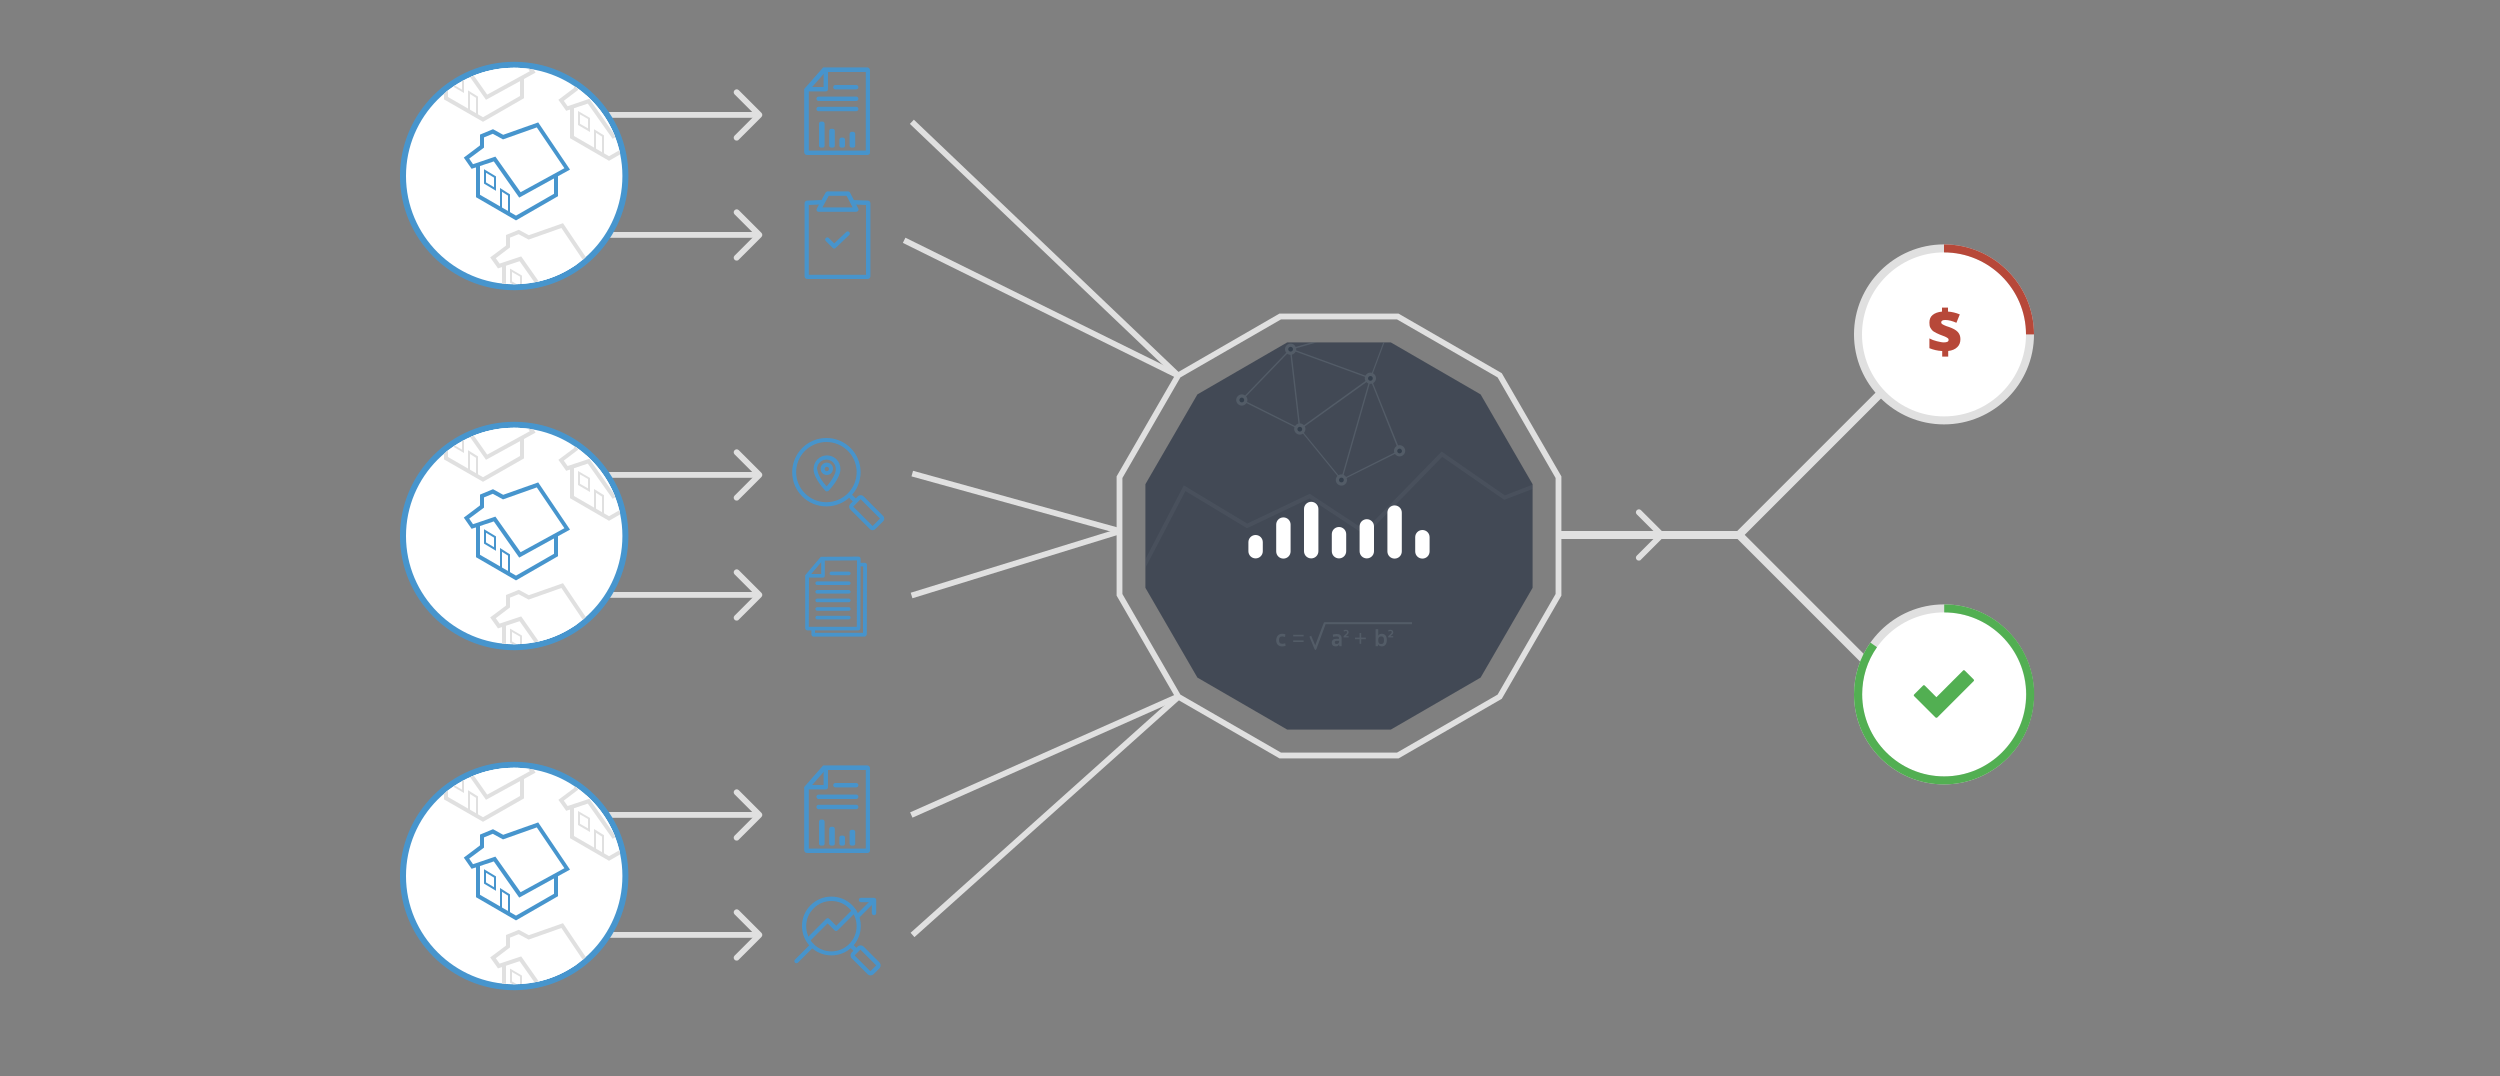 <?xml version="1.0" encoding="utf-8"?>
<!-- Generator: Adobe Illustrator 18.0.0, SVG Export Plug-In . SVG Version: 6.00 Build 0)  -->
<!DOCTYPE svg PUBLIC "-//W3C//DTD SVG 1.1//EN" "http://www.w3.org/Graphics/SVG/1.1/DTD/svg11.dtd">
<svg version="1.1" xmlns="http://www.w3.org/2000/svg" xmlns:xlink="http://www.w3.org/1999/xlink" x="0px" y="0px"
	 viewBox="0 0 1250 538" enable-background="new 0 0 1250 538" xml:space="preserve">
<rect x="0" y="0" width="1250" height="538" fill="#808080" stroke="none"/>
<g id="Key" display="none">
</g>
<g id="_x30_1">
</g>
<g id="_x30_2">
</g>
<g id="_x30_3">
	<g>
		<path fill="#4794CC" d="M433.7,77.5h-30.2c-0.7,0-1.4-0.6-1.4-1.4l0-31.6l9.5-10.8h22c0.7,0,1.4,0.6,1.4,1.4l0,41
			C435.1,76.9,434.5,77.5,433.7,77.5z M404.4,75.3h28.5l0-39.3h-20.2l-8.3,9.4L404.4,75.3z"/>
		<path fill="#4794CC" d="M412.9,45.7h-9.6v-2.2h8.5v-7.7h2.2v8.8C414,45.2,413.6,45.7,412.9,45.7z"/>
		<path fill="#4794CC" d="M428.1,44.7h-10.4c-0.6,0-1.1-0.5-1.1-1.1s0.5-1.1,1.1-1.1h10.4c0.6,0,1.1,0.5,1.1,1.1
			S428.7,44.7,428.1,44.7z"/>
		<path fill="#4794CC" d="M428.1,50.5h-18.8c-0.6,0-1.1-0.5-1.1-1.1s0.5-1.1,1.1-1.1h18.8c0.6,0,1.1,0.5,1.1,1.1
			S428.7,50.5,428.1,50.5z"/>
		<path fill="#4794CC" d="M428.1,55.6h-18.8c-0.6,0-1.1-0.5-1.1-1.1s0.5-1.1,1.1-1.1h18.8c0.6,0,1.1,0.5,1.1,1.1
			S428.7,55.6,428.1,55.6z"/>
		<path fill="#4794CC" d="M411.3,73.8h-0.8c-0.6,0-1-0.4-1-1v-11c0-0.5,0.4-1,1-1h0.8c0.5,0,1,0.5,1,1v11
			C412.3,73.4,411.9,73.8,411.3,73.8z"/>
		<path fill="#4794CC" d="M416.4,73.8h-0.8c-0.5,0-1-0.4-1-1v-7.4c0-0.6,0.5-1,1-1h0.8c0.5,0,1,0.4,1,1v7.4
			C417.4,73.4,417,73.8,416.4,73.8z"/>
		<path fill="#4794CC" d="M426.6,73.8h-0.8c-0.5,0-1-0.4-1-1v-5.9c0-0.5,0.5-1,1-1h0.8c0.6,0,1,0.5,1,1v5.9
			C427.6,73.4,427.2,73.8,426.6,73.8z"/>
		<path fill="#4794CC" d="M421.5,73.8h-0.8c-0.6,0-1-0.4-1-1v-3c0-0.5,0.4-1,1-1h0.8c0.5,0,1,0.5,1,1v3
			C422.5,73.4,422.1,73.8,421.5,73.8z"/>
	</g>
	<g>
		<path fill="#4794CC" d="M433.7,426.5h-30.2c-0.7,0-1.4-0.6-1.4-1.4l0-31.6l9.5-10.8h22c0.7,0,1.4,0.6,1.4,1.4l0,41
			C435.1,425.9,434.5,426.5,433.7,426.5z M404.4,424.3h28.5l0-39.3h-20.2l-8.3,9.4L404.4,424.3z"/>
		<path fill="#4794CC" d="M412.9,394.7h-9.6v-2.2h8.5v-7.7h2.2v8.8C414,394.2,413.6,394.7,412.9,394.7z"/>
		<path fill="#4794CC" d="M428.1,393.7h-10.4c-0.6,0-1.1-0.5-1.1-1.1s0.5-1.1,1.1-1.1h10.4c0.6,0,1.1,0.5,1.1,1.1
			S428.7,393.7,428.1,393.7z"/>
		<path fill="#4794CC" d="M428.1,399.5h-18.8c-0.6,0-1.1-0.5-1.1-1.1s0.5-1.1,1.1-1.1h18.8c0.6,0,1.1,0.5,1.1,1.1
			S428.7,399.5,428.1,399.5z"/>
		<path fill="#4794CC" d="M428.1,404.6h-18.8c-0.6,0-1.1-0.5-1.1-1.1s0.5-1.1,1.1-1.1h18.8c0.6,0,1.1,0.5,1.1,1.1
			S428.7,404.6,428.1,404.6z"/>
		<path fill="#4794CC" d="M411.3,422.8h-0.8c-0.6,0-1-0.4-1-1v-11c0-0.5,0.4-1,1-1h0.8c0.5,0,1,0.5,1,1v11
			C412.3,422.4,411.9,422.8,411.3,422.8z"/>
		<path fill="#4794CC" d="M416.4,422.8h-0.8c-0.5,0-1-0.4-1-1v-7.4c0-0.5,0.5-1,1-1h0.8c0.5,0,1,0.5,1,1v7.4
			C417.4,422.4,417,422.8,416.4,422.8z"/>
		<path fill="#4794CC" d="M426.6,422.8h-0.8c-0.5,0-1-0.4-1-1v-5.9c0-0.5,0.5-1,1-1h0.8c0.6,0,1,0.5,1,1v5.9
			C427.6,422.4,427.2,422.8,426.6,422.8z"/>
		<path fill="#4794CC" d="M421.5,422.8h-0.8c-0.6,0-1-0.4-1-1v-3c0-0.6,0.4-1,1-1h0.8c0.5,0,1,0.4,1,1v3
			C422.5,422.4,422.1,422.8,421.5,422.8z"/>
	</g>
	<g>
		<path fill="#4794CC" d="M433.8,139.5h-30.2c-0.7,0-1.3-0.6-1.3-1.3l0-36.6c0-0.7,0.6-1.3,1.3-1.3l7.6-0.3l0.1,2.2l-6.9,0.3l0,34.9
			H433l0-34.9l-6.9-0.3l0.1-2.2l7.7,0.3c0,0,0,0,0,0c0.7,0,1.3,0.6,1.3,1.3l0,36.6C435.2,138.9,434.6,139.5,433.8,139.5z"/>
		<path fill="#4794CC" d="M417.2,124.3c-0.3,0-0.6-0.1-0.8-0.3l-3.5-3.5c-0.4-0.4-0.4-1.1,0-1.5c0.4-0.4,1.1-0.4,1.5,0l2.7,2.7
			l6-5.7c0.4-0.4,1.1-0.4,1.5,0c0.4,0.4,0.4,1.1,0,1.5l-6.7,6.4C417.7,124.2,417.5,124.3,417.2,124.3z"/>
		<path fill="#4794CC" d="M428.1,105.9C428.1,105.9,428.1,105.9,428.1,105.9h-18.8c-0.4,0-0.7-0.2-0.9-0.5c-0.2-0.3-0.2-0.7,0-1.1
			l4.4-8c0.2-0.3,0.6-0.6,1-0.6h10.2c0.4,0,0.8,0.2,1,0.6l4.1,7.9c0.1,0.2,0.2,0.4,0.2,0.6C429.2,105.4,428.7,105.9,428.1,105.9z
			 M411.2,103.7h15.1l-3-5.8h-8.9L411.2,103.7z"/>
	</g>
	<g>
		<path fill="#4794CC" d="M413.2,253.2c-4.6,0-8.9-1.8-12.1-5c-3.2-3.2-5-7.5-5-12.1s1.8-8.9,5-12.1c3.2-3.2,7.5-5,12.1-5
			c4.6,0,8.9,1.8,12.1,5c3.2,3.2,5,7.5,5,12.1s-1.8,8.9-5,12.1C422.1,251.4,417.8,253.2,413.2,253.2z M413.2,221
			c-4,0-7.8,1.6-10.7,4.4c-5.9,5.9-5.9,15.4,0,21.3c2.8,2.8,6.6,4.4,10.7,4.4s7.8-1.6,10.7-4.4c5.9-5.9,5.9-15.4,0-21.3
			C421,222.6,417.2,221,413.2,221z"/>
		
			<rect x="423.9" y="248.1" transform="matrix(0.707 0.707 -0.707 0.707 301.008 -228.424)" fill="#4794CC" width="4.6" height="2.1"/>
		<path fill="#4794CC" d="M436.3,265.1c-0.5,0-1.1-0.2-1.4-0.6l-9.7-9.7c-0.8-0.8-0.8-2.1,0-2.9l3.7-3.7c0.8-0.8,2.1-0.8,2.9,0
			l9.7,9.7c0.4,0.4,0.6,0.9,0.6,1.4c0,0.5-0.2,1.1-0.6,1.4l-3.7,3.7C437.3,264.9,436.8,265.1,436.3,265.1z M430.3,249.6l-3.7,3.7
			l9.7,9.7l3.7-3.7L430.3,249.6z"/>
		<path fill="#4794CC" d="M413.4,245.7c-0.3,0-0.6-0.1-0.7-0.3c-5-5.4-5.7-9-5.8-9.6c-0.1-0.5-0.1-0.9-0.1-1.4c0-3.7,3-6.7,6.7-6.7
			s6.7,3,6.7,6.7c0,0.5,0,0.9-0.1,1.4c-0.1,0.5-0.8,4.2-5.8,9.6C413.9,245.6,413.7,245.7,413.4,245.7z M408.8,235.6
			c0,0,0.4,3,4.5,7.6c4.1-4.7,4.5-7.6,4.5-7.6c0,0,0-0.1,0-0.1c0.1-0.3,0.1-0.7,0.1-1c0-2.6-2.1-4.7-4.7-4.7c-2.6,0-4.7,2.1-4.7,4.7
			C408.7,234.8,408.7,235.1,408.8,235.6l-1,0.1L408.8,235.6z"/>
		<path fill="#4794CC" d="M413.4,237.5c-1.7,0-3.1-1.4-3.1-3.1s1.4-3.1,3.1-3.1c1.7,0,3.1,1.4,3.1,3.1S415.1,237.5,413.4,237.5z
			 M413.4,233.4c-0.6,0-1.1,0.5-1.1,1.1s0.5,1.1,1.1,1.1c0.6,0,1.1-0.5,1.1-1.1S414,233.4,413.4,233.4z"/>
	</g>
	<g>
		<path fill="#4794CC" d="M429.1,315.2h-25.4c-0.6,0-1.1-0.5-1.1-1.1l0-26.5l7.8-9.2l18.8-0.1c0.6,0,1.1,0.5,1.1,1l-0.1,34.7
			C430.2,314.7,429.7,315.2,429.1,315.2z M404.4,313.4h24l0.1-33.2l-17.2,0.1l-6.8,8L404.4,313.4z"/>
		<path fill="#4794CC" d="M432.2,318.3h-25.4c-0.6,0-1.1-0.5-1.1-1.1l0-2.9l1.8,0l0,2.1h24l0.1-33.2l-2.1,0l0-1.8l2.9,0
			c0.6,0,1.1,0.5,1.1,1l-0.1,34.7C433.3,317.8,432.8,318.3,432.2,318.3z"/>
		<path fill="#4794CC" d="M411.5,288.8h-8.1V287h7.2v-7.6h1.8v8.5C412.4,288.4,412,288.8,411.5,288.8z"/>
		<path fill="#4794CC" d="M424.4,287.6h-8.7c-0.5,0-0.9-0.4-0.9-0.9s0.4-0.9,0.9-0.9h8.7c0.5,0,0.9,0.4,0.9,0.9
			S424.9,287.6,424.4,287.6z"/>
		<path fill="#4794CC" d="M424.4,292.5h-15.8c-0.5,0-0.9-0.4-0.9-0.9s0.4-0.9,0.9-0.9h15.8c0.5,0,0.9,0.4,0.9,0.9
			S424.9,292.5,424.4,292.5z"/>
		<path fill="#4794CC" d="M424.4,296.8h-15.8c-0.5,0-0.9-0.4-0.9-0.9s0.4-0.9,0.9-0.9h15.8c0.5,0,0.9,0.4,0.9,0.9
			S424.9,296.8,424.4,296.8z"/>
		<path fill="#4794CC" d="M424.4,301.1h-15.8c-0.5,0-0.9-0.4-0.9-0.9s0.4-0.9,0.9-0.9h15.8c0.5,0,0.9,0.4,0.9,0.9
			S424.9,301.1,424.4,301.1z"/>
		<path fill="#4794CC" d="M424.4,305.4h-15.8c-0.5,0-0.9-0.4-0.9-0.9s0.4-0.9,0.9-0.9h15.8c0.5,0,0.9,0.4,0.9,0.9
			S424.9,305.4,424.4,305.4z"/>
		<path fill="#4794CC" d="M424.4,309.7h-15.8c-0.5,0-0.9-0.4-0.9-0.9s0.4-0.9,0.9-0.9h15.8c0.5,0,0.9,0.4,0.9,0.9
			S424.9,309.7,424.4,309.7z"/>
	</g>
	<g>
		<path fill="#4794CC" d="M415.7,477.7c-3.9,0-7.6-1.5-10.4-4.3c-2.8-2.8-4.3-6.5-4.3-10.4c0-3.9,1.5-7.6,4.3-10.4
			c2.8-2.8,6.5-4.3,10.4-4.3c3.9,0,7.6,1.5,10.4,4.3c2.8,2.8,4.3,6.5,4.3,10.4c0,3.9-1.5,7.6-4.3,10.4
			C423.3,476.2,419.7,477.7,415.7,477.7z M415.7,450.5c-3.4,0-6.5,1.3-8.9,3.7c-2.4,2.4-3.7,5.5-3.7,8.9s1.3,6.5,3.7,8.9
			c2.4,2.4,5.5,3.7,8.9,3.7s6.5-1.3,8.9-3.7c2.4-2.4,3.7-5.5,3.7-8.9s-1.3-6.5-3.7-8.9C422.2,451.8,419.1,450.5,415.7,450.5z"/>
		
			<rect x="424.8" y="473" transform="matrix(0.707 0.707 -0.707 0.707 460.195 -162.897)" fill="#4794CC" width="3.9" height="2.1"/>
		<path fill="#4794CC" d="M435.3,487.7c-0.6,0-1.1-0.2-1.5-0.6l-7.9-7.9c-0.4-0.4-0.6-0.9-0.6-1.5c0-0.6,0.2-1.1,0.6-1.5l2.9-2.9
			c0.8-0.8,2.2-0.8,3,0l7.9,7.9c0.8,0.8,0.8,2.2,0,3l-2.9,2.9C436.4,487.5,435.8,487.7,435.3,487.7z M430.2,474.8l-2.9,2.9l7.9,7.9
			l2.9-2.9L430.2,474.8z"/>
		<path fill="#4794CC" d="M404.5,470.5c-0.3,0-0.5-0.1-0.7-0.3c-0.4-0.4-0.4-1.1,0-1.5l9.3-9.3c0.4-0.4,1.1-0.4,1.5,0l3.5,3.5
			l8.2-8.2c0.4-0.4,1.1-0.4,1.5,0c0.4,0.4,0.4,1.1,0,1.5l-9,9c-0.4,0.4-1.1,0.4-1.5,0l-3.5-3.5l-8.5,8.5
			C405,470.4,404.8,470.5,404.5,470.5z"/>
		
			<rect x="431.7" y="448.3" transform="matrix(0.707 0.707 -0.707 0.707 447.999 -172.931)" fill="#4794CC" width="2.1" height="12.1"/>
		<path fill="#4794CC" d="M398.2,481.6c-0.3,0-0.5-0.1-0.7-0.3c-0.4-0.4-0.4-1.1,0-1.5l7.8-7.8c0.4-0.4,1.1-0.4,1.5,0
			c0.4,0.4,0.4,1.1,0,1.5l-7.8,7.8C398.8,481.5,398.5,481.6,398.2,481.6z"/>
		<path fill="#4794CC" d="M437,457.6c-0.6,0-1.1-0.5-1.1-1.1v-5.4h-5.4c-0.6,0-1.1-0.5-1.1-1.1s0.5-1.1,1.1-1.1h6.5
			c0.6,0,1.1,0.5,1.1,1.1v6.5C438.1,457.1,437.6,457.6,437,457.6z"/>
	</g>
	<g>
		<line fill="#FFFFFF" x1="302.7" y1="57.5" x2="380" y2="57.5"/>
		<rect x="302.7" y="56" fill="#E0E0E0" width="77.3" height="2.9"/>
	</g>
	<g>
		<line fill="#FFFFFF" x1="302.7" y1="117.5" x2="380" y2="117.5"/>
		<rect x="302.7" y="116" fill="#E0E0E0" width="77.3" height="2.9"/>
	</g>
	<g>
		<line fill="#FFFFFF" x1="302.7" y1="237.5" x2="380" y2="237.5"/>
		<rect x="302.7" y="236" fill="#E0E0E0" width="77.3" height="2.9"/>
	</g>
	<g>
		<line fill="#FFFFFF" x1="302.7" y1="297.5" x2="380" y2="297.5"/>
		<rect x="302.7" y="296" fill="#E0E0E0" width="77.3" height="2.9"/>
	</g>
	<g>
		<line fill="#FFFFFF" x1="302.7" y1="407.5" x2="380" y2="407.5"/>
		<rect x="302.7" y="406" fill="#E0E0E0" width="77.3" height="2.9"/>
	</g>
	<g>
		<line fill="#FFFFFF" x1="302.7" y1="467.5" x2="380" y2="467.5"/>
		<rect x="302.7" y="466" fill="#E0E0E0" width="77.3" height="2.9"/>
	</g>
	
		<rect x="430.6" y="122.8" transform="matrix(0.724 0.69 -0.69 0.724 229.907 -326.176)" fill="#E0E0E0" width="183.9" height="2.9"/>
	
		<rect x="444.1" y="152.3" transform="matrix(0.897 0.443 -0.443 0.897 121.826 -214.504)" fill="#E0E0E0" width="152.9" height="2.9"/>
	<path fill="#E0E0E0" d="M699.3,379.2h-59.6l-0.3-0.2l-51.3-29.6l-29.8-51.6v-59.6l29.8-51.6l51.6-29.8h59.6l0.3,0.2l51.3,29.6
		l29.8,51.6v59.6l-29.8,51.6L699.3,379.2z M640.5,376.3h58l50.3-29l29-50.3v-58l-29-50.3l-50.3-29h-58l-50.3,29l-29,50.3v58l29,50.3
		L640.5,376.3z"/>
	<polygon fill="#424955" points="643.6,364.8 598.7,338.8 572.7,293.9 572.7,242.1 598.7,197.2 643.6,171.2 695.4,171.2 
		740.3,197.2 766.3,242.1 766.3,293.9 740.3,338.8 695.4,364.8 	"/>
	<g opacity="0.5">
		<defs>
			<polygon id="SVGID_40_" opacity="0.5" points="643.6,364.8 598.7,338.8 572.7,293.9 572.7,242.1 598.7,197.2 643.6,171.2 
				695.4,171.2 740.3,197.2 766.3,242.1 766.3,293.9 740.3,338.8 695.4,364.8 			"/>
		</defs>
		<clipPath id="SVGID_1_">
			<use xlink:href="#SVGID_40_"  overflow="visible"/>
		</clipPath>
		<g clip-path="url(#SVGID_1_)">
			<g>
				<path fill="#646F7A" d="M657.7,325c-0.2,0-0.4-0.4-0.5-0.6l-2.5-6.1l0.9-0.4l2,4.8l4.3-11.3c0.1-0.2,0.3-0.3,0.5-0.3H706v1
					h-43.2l-4.6,12.4C658.1,324.6,657.9,325,657.7,325C657.7,325,657.7,325,657.7,325z"/>
				<g>
					<path fill="#646F7A" d="M670.9,323.1h-1.2l-0.2-0.9c-0.2,0.5-0.7,1-1.7,1c-1.1,0-1.9-0.6-1.9-1.9c0-1.4,1-1.9,2.5-1.9h1.1V319
						c0-0.6-0.5-0.8-1.3-0.8c-0.7,0-1.3,0.1-1.6,0.3l-0.2-1.2c0.5-0.1,1.2-0.3,1.9-0.3c1.5,0,2.5,0.6,2.5,2.2V323.1z M669.6,320.4
						h-1.1c-0.8,0-1.1,0.2-1.1,0.8c0,0.6,0.3,0.8,0.9,0.8c0.9,0,1.3-0.6,1.3-1.3V320.4z"/>
					<path fill="#646F7A" d="M673.6,317.4l-0.8,0.7h1.5v0.6h-2.5v-0.6l1.2-1.1c0.4-0.3,0.6-0.6,0.6-0.9c0-0.3-0.2-0.6-0.7-0.6
						c-0.3,0-0.7,0.1-0.9,0.3l-0.2-0.6c0.3-0.2,0.6-0.3,1.1-0.3c0.8,0,1.4,0.4,1.4,1.2C674.3,316.6,674,317,673.6,317.4z"/>
				</g>
				<g>
					<path fill="#646F7A" d="M641.1,316.9c0.7,0,1.2,0.1,1.6,0.3l-0.2,1.3c-0.3-0.1-0.8-0.3-1.4-0.3c-1.2,0-1.6,0.7-1.6,1.8
						c0,1.3,0.5,1.9,1.7,1.9c0.5,0,1-0.1,1.4-0.3l0.2,1.3c-0.5,0.2-1.1,0.3-1.7,0.3c-1.8,0-3-1.1-3-3.1
						C638.2,318.2,639.2,316.9,641.1,316.9z"/>
				</g>
				<g>
					<path fill="#646F7A" d="M687.8,314.6h1.3v3.3c0.3-0.7,1-1,1.8-1c1.6,0,2.5,1.1,2.5,3.1c0,2-0.9,3.2-2.5,3.2
						c-0.9,0-1.4-0.4-1.8-1l-0.1,0.9h-1.2V314.6z M690.6,318.2c-1.2,0-1.5,0.8-1.5,1.9c0,1.2,0.3,1.9,1.5,1.9c1.2,0,1.4-0.7,1.4-1.9
						C692,319,691.8,318.2,690.6,318.2z"/>
					<path fill="#646F7A" d="M695.9,317.4l-0.8,0.7h1.5v0.6h-2.5v-0.6l1.2-1.1c0.4-0.3,0.6-0.6,0.6-0.9c0-0.3-0.2-0.6-0.7-0.6
						c-0.3,0-0.7,0.1-0.9,0.3l-0.2-0.6c0.3-0.2,0.6-0.3,1.1-0.3c0.8,0,1.4,0.4,1.4,1.2C696.7,316.6,696.4,317,695.9,317.4z"/>
				</g>
				<g>
					<path fill="#646F7A" d="M682.9,319.6h-2.3v2.3h-0.8v-2.3h-2.3v-0.8h2.3v-2.3h0.8v2.3h2.3V319.6z"/>
				</g>
				<g>
					<path fill="#646F7A" d="M651.8,318.2h-5.2v-0.8h5.2V318.2z M651.8,321h-5.2v-0.8h5.2V321z"/>
				</g>
			</g>
			<g>
				<polygon fill="#646F7A" points="670.9,240.2 670.6,239.7 699.3,225.3 684.9,189.2 685.5,189 700.2,225.6 				"/>
				<path fill="#646F7A" d="M670.9,240.6l-21.4-26.2l36.4-26.2L670.9,240.6z M650.4,214.6l20.2,24.7l14.1-49.3L650.4,214.6z"/>
				<path fill="#646F7A" d="M685.4,189.5l-41.2-15l52.4-15L685.4,189.5z M646.4,174.6l38.7,14.1l10.5-28.1L646.4,174.6z"/>
				<path fill="#646F7A" d="M650.3,215.1l-30-15l25.2-26.2L650.3,215.1z M621.4,199.9l28.1,14.1l-4.5-38.6L621.4,199.9z"/>
				<g>
					<circle fill="#283746" cx="620.9" cy="200" r="2"/>
					<path fill="#646F7A" d="M620.9,202.8c-1.5,0-2.8-1.3-2.8-2.8s1.3-2.8,2.8-2.8s2.8,1.3,2.8,2.8S622.4,202.8,620.9,202.8z
						 M620.9,198.8c-0.6,0-1.2,0.5-1.2,1.2s0.5,1.2,1.2,1.2s1.2-0.5,1.2-1.2S621.5,198.8,620.9,198.8z"/>
				</g>
				<g>
					<circle fill="#283746" cx="649.9" cy="214.5" r="2"/>
					<path fill="#646F7A" d="M649.9,217.3c-1.5,0-2.8-1.3-2.8-2.8s1.3-2.8,2.8-2.8c1.5,0,2.8,1.3,2.8,2.8S651.5,217.3,649.9,217.3z
						 M649.9,213.4c-0.6,0-1.2,0.5-1.2,1.2c0,0.6,0.5,1.2,1.2,1.2c0.6,0,1.2-0.5,1.2-1.2C651.1,213.9,650.6,213.4,649.9,213.4z"/>
				</g>
				<g>
					<circle fill="#283746" cx="645.3" cy="174.6" r="2"/>
					<path fill="#646F7A" d="M645.3,177.4c-1.5,0-2.8-1.3-2.8-2.8s1.3-2.8,2.8-2.8s2.8,1.3,2.8,2.8S646.8,177.4,645.3,177.4z
						 M645.3,173.4c-0.6,0-1.2,0.5-1.2,1.2c0,0.6,0.5,1.2,1.2,1.2s1.2-0.5,1.2-1.2C646.5,173.9,645.9,173.4,645.3,173.4z"/>
				</g>
				<g>
					<circle fill="#283746" cx="696.1" cy="160.1" r="2"/>
					<path fill="#646F7A" d="M696.1,162.9c-1.5,0-2.8-1.3-2.8-2.8s1.3-2.8,2.8-2.8c1.5,0,2.8,1.3,2.8,2.8S697.7,162.9,696.1,162.9z
						 M696.1,158.9c-0.6,0-1.2,0.5-1.2,1.2s0.5,1.2,1.2,1.2c0.6,0,1.2-0.5,1.2-1.2S696.8,158.9,696.1,158.9z"/>
				</g>
				<g>
					<circle fill="#283746" cx="685.2" cy="189.1" r="2"/>
					<path fill="#646F7A" d="M685.2,191.9c-1.5,0-2.8-1.3-2.8-2.8s1.3-2.8,2.8-2.8c1.5,0,2.8,1.3,2.8,2.8S686.8,191.9,685.2,191.9z
						 M685.2,188c-0.6,0-1.2,0.5-1.2,1.2c0,0.6,0.5,1.2,1.2,1.2c0.6,0,1.2-0.5,1.2-1.2C686.4,188.5,685.9,188,685.2,188z"/>
				</g>
				<g>
					<circle fill="#283746" cx="670.7" cy="239.9" r="2"/>
					<path fill="#646F7A" d="M670.7,242.8c-1.5,0-2.8-1.3-2.8-2.8s1.3-2.8,2.8-2.8s2.8,1.3,2.8,2.8S672.3,242.8,670.7,242.8z
						 M670.7,238.8c-0.6,0-1.2,0.5-1.2,1.2s0.5,1.2,1.2,1.2s1.2-0.5,1.2-1.2S671.4,238.8,670.7,238.8z"/>
				</g>
				<g>
					<circle fill="#283746" cx="699.8" cy="225.4" r="2"/>
					<path fill="#646F7A" d="M699.8,228.2c-1.5,0-2.8-1.3-2.8-2.8s1.3-2.8,2.8-2.8c1.5,0,2.8,1.3,2.8,2.8S701.3,228.2,699.8,228.2z
						 M699.8,224.3c-0.6,0-1.2,0.5-1.2,1.2c0,0.6,0.5,1.2,1.2,1.2c0.6,0,1.2-0.5,1.2-1.2C700.9,224.8,700.4,224.3,699.8,224.3z"/>
				</g>
			</g>
		</g>
	</g>
	
		<rect x="454" y="249.7" transform="matrix(0.964 0.267 -0.267 0.964 85.531 -126.535)" fill="#E0E0E0" width="107.7" height="2.9"/>
	
		<rect x="506.4" y="227.2" transform="matrix(0.295 0.956 -0.956 0.295 626.989 -286.817)" fill="#E0E0E0" width="2.9" height="108.6"/>
	
		<rect x="521.1" y="305.1" transform="matrix(0.406 0.914 -0.914 0.406 655.524 -253.135)" fill="#E0E0E0" width="2.9" height="145.7"/>
	
		<rect x="521.1" y="318.6" transform="matrix(0.667 0.745 -0.745 0.667 478.201 -253.526)" fill="#E0E0E0" width="2.9" height="178.7"/>
	<path fill="#E0E0E0" d="M368.4,70.3c-0.4,0-0.8-0.1-1.1-0.4c-0.6-0.6-0.6-1.5,0-2.1l10.3-10.3l-10.3-10.3c-0.6-0.6-0.6-1.5,0-2.1
		c0.6-0.6,1.5-0.6,2.1,0l11.3,11.3c0.6,0.6,0.6,1.5,0,2.1l-11.3,11.3C369.1,70.2,368.7,70.3,368.4,70.3z"/>
	<path fill="#E0E0E0" d="M368.4,130.3c-0.4,0-0.8-0.1-1.1-0.4c-0.6-0.6-0.6-1.5,0-2.1l10.3-10.3l-10.3-10.3c-0.6-0.6-0.6-1.5,0-2.1
		c0.6-0.6,1.5-0.6,2.1,0l11.3,11.3c0.6,0.6,0.6,1.5,0,2.1l-11.3,11.3C369.1,130.2,368.7,130.3,368.4,130.3z"/>
	<path fill="#E0E0E0" d="M368.4,250.3c-0.4,0-0.8-0.1-1.1-0.4c-0.6-0.6-0.6-1.5,0-2.1l10.3-10.3l-10.3-10.3c-0.6-0.6-0.6-1.5,0-2.1
		c0.6-0.6,1.5-0.6,2.1,0l11.3,11.3c0.6,0.6,0.6,1.5,0,2.1l-11.3,11.3C369.1,250.2,368.7,250.3,368.4,250.3z"/>
	<path fill="#E0E0E0" d="M819.5,280.3c-0.4,0-0.8-0.1-1.1-0.4c-0.6-0.6-0.6-1.5,0-2.1l10.3-10.3l-10.3-10.3c-0.6-0.6-0.6-1.5,0-2.1
		c0.6-0.6,1.5-0.6,2.1,0l11.3,11.3c0.6,0.6,0.6,1.5,0,2.1l-11.3,11.3C820.2,280.2,819.9,280.3,819.5,280.3z"/>
	<path fill="#E0E0E0" d="M368.4,310.3c-0.4,0-0.8-0.1-1.1-0.4c-0.6-0.6-0.6-1.5,0-2.1l10.3-10.3l-10.3-10.3c-0.6-0.6-0.6-1.5,0-2.1
		c0.6-0.6,1.5-0.6,2.1,0l11.3,11.3c0.6,0.6,0.6,1.5,0,2.1l-11.3,11.3C369.1,310.2,368.7,310.3,368.4,310.3z"/>
	<path fill="#E0E0E0" d="M368.4,420.3c-0.4,0-0.8-0.1-1.1-0.4c-0.6-0.6-0.6-1.5,0-2.1l10.3-10.3l-10.3-10.3c-0.6-0.6-0.6-1.5,0-2.1
		c0.6-0.6,1.5-0.6,2.1,0l11.3,11.3c0.6,0.6,0.6,1.5,0,2.1l-11.3,11.3C369.1,420.2,368.7,420.3,368.4,420.3z"/>
	<path fill="#E0E0E0" d="M368.4,480.3c-0.4,0-0.8-0.1-1.1-0.4c-0.6-0.6-0.6-1.5,0-2.1l10.3-10.3l-10.3-10.3c-0.6-0.6-0.6-1.5,0-2.1
		s1.5-0.6,2.1,0l11.3,11.3c0.6,0.6,0.6,1.5,0,2.1l-11.3,11.3C369.1,480.2,368.7,480.3,368.4,480.3z"/>
	<g>
		<g>
			<circle fill="#FFFFFF" cx="257.1" cy="88" r="55.6"/>
			<path fill="#4795CD" d="M257.1,145.1c-31.5,0-57.1-25.6-57.1-57.1s25.6-57.1,57.1-57.1s57.1,25.6,57.1,57.1
				S288.5,145.1,257.1,145.1z M257.1,33.9C227.3,33.9,203,58.2,203,88s24.3,54.1,54.1,54.1s54.1-24.3,54.1-54.1
				S286.9,33.9,257.1,33.9z"/>
		</g>
		<g>
			<g>
				<polygon fill="#FFFFFF" points="278,85 278,97.5 258,109 239,98 239,81 266.7,67.7 				"/>
				<path fill="#4795CD" d="M258,110.2l-20-11.6V80.4l29-14l12,18.3v13.4L258,110.2z M240,97.4l18,10.4l19-10.9V85.3l-10.7-16.3
					L240,81.6V97.4z"/>
			</g>
			<g>
				<polygon fill="#FFFFFF" points="236.2,83.2 233.2,79.1 241,73.2 241,68 246.5,65.8 251.6,68.6 268.8,62.5 283.6,84.5 
					259.9,97.5 247.3,79.5 				"/>
				<path fill="#4795CD" d="M259.6,98.8l-12.7-18.1l-11.1,3.7l-3.9-5.6l8.1-6.1v-5.4l6.5-2.7l5.1,2.8l17.5-6.2l15.9,23.6L259.6,98.8
					z M247.7,78.3l12.6,17.8l21.9-12l-13.8-20.4l-16.9,6l-5.1-2.8l-4.4,1.8v5.1l-7.4,5.5l1.9,2.8L247.7,78.3z"/>
			</g>
			<path fill="#4795CD" d="M248,95.4l-6-3.6v-7.2l6,3.6V95.4z M243,91.2l4,2.4v-4.8l-4-2.4V91.2z"/>
			<path fill="#4795CD" d="M255,108.1l-5-3.1V94l5,3.2V108.1z M251,104.4l3,1.9v-8.5l-3-1.9V104.4z"/>
		</g>
		<g>
			<defs>
				<circle id="SVGID_42_" cx="257.1" cy="88" r="54.1"/>
			</defs>
			<clipPath id="SVGID_2_">
				<use xlink:href="#SVGID_42_"  overflow="visible"/>
			</clipPath>
			<g clip-path="url(#SVGID_2_)">
				<g>
					<g>
						<polygon fill="#FFFFFF" points="324,55.9 324,68.1 304.5,79.2 286,68.5 286,52 312.9,39 						"/>
						<path fill="#E0E0E0" d="M304.5,80.4L285,69.1V51.4l28.3-13.6L325,55.6v13L304.5,80.4z M287,68l17.5,10.1L323,67.5V56.2
							l-10.4-15.9L287,52.6V68z"/>
					</g>
					<g>
						<polygon fill="#FFFFFF" points="283.4,54.2 280.5,50.1 288,44.5 288,39.3 293.4,37.2 298.4,39.9 315.2,34 329.6,55.4 
							306.6,68.1 294.3,50.6 						"/>
						<path fill="#E0E0E0" d="M306.3,69.4l-12.4-17.6l-10.8,3.6l-3.9-5.5L287,44v-5.3l6.5-2.6l5,2.7l17.1-6l15.5,23L306.3,69.4z
							 M294.7,49.4l12.2,17.4l21.3-11.7l-13.4-19.9L298.3,41l-5-2.7L289,40V45l-7.1,5.4l1.9,2.7L294.7,49.4z"/>
					</g>
					<path fill="#E0E0E0" d="M295,66l-6-3.5v-7l6,3.5V66z M290,61.9l4,2.3v-4.7l-4-2.3V61.9z"/>
					<path fill="#E0E0E0" d="M302,78.3l-5-3.1V64.6l5,3.1V78.3z M298,74.7l3,1.8v-8.2l-3-1.9V74.7z"/>
				</g>
				<g>
					<g>
						<polygon fill="#FFFFFF" points="261,36.4 261,48.6 241.5,59.8 223,49.1 223,32.5 249.9,19.6 						"/>
						<path fill="#E0E0E0" d="M241.5,60.9L222,49.7V31.9l28.3-13.6L262,36.1v13L241.5,60.9z M224,48.5l17.5,10.1L260,48V36.7
							l-10.4-15.9L224,33.2V48.5z"/>
					</g>
					<g>
						<polygon fill="#FFFFFF" points="220.2,34.7 217.4,30.7 225,25 225,19.9 230.3,17.7 235.2,20.5 251.9,14.5 266.4,35.9 
							243.3,48.6 231,31.1 						"/>
						<path fill="#E0E0E0" d="M243,49.9l-12.4-17.6l-10.8,3.6l-3.8-5.5l8-5.9v-5.3l6.3-2.6l5,2.7l17-6l15.5,23L243,49.9z
							 M231.4,29.9l12.2,17.4l21.3-11.7l-13.4-19.9l-16.4,5.8l-4.9-2.7l-4.2,1.7v4.9l-7.2,5.4l1.8,2.7L231.4,29.9z"/>
					</g>
					<path fill="#E0E0E0" d="M232,46.5l-6-3.5v-7l6,3.5V46.5z M227,42.5l4,2.3v-4.7l-4-2.3V42.5z"/>
					<path fill="#E0E0E0" d="M239,58.9l-5-3.1V45.2l5,3.1V58.9z M235,55.3l3,1.8v-8.2l-3-1.9V55.3z"/>
				</g>
				<g>
					<g>
						<polygon fill="#FFFFFF" points="290,134.7 290,146.9 270.5,158.1 252,147.4 252,130.8 278.9,117.8 						"/>
						<path fill="#E0E0E0" d="M270.5,159.2L251,147.9v-17.7l28.3-13.6l11.7,17.8v13L270.5,159.2z M253,146.8l17.5,10.1l18.5-10.6
							V135l-10.4-15.9L253,131.4V146.8z"/>
					</g>
					<g>
						<polygon fill="#FFFFFF" points="249.4,133 246.5,128.9 254,123.3 254,118.2 259.4,116 264.4,118.7 281.1,112.8 295.6,134.2 
							272.5,146.9 260.2,129.4 						"/>
						<path fill="#E0E0E0" d="M272.2,148.2l-12.4-17.6l-10.8,3.6l-3.9-5.5l7.9-5.9v-5.3l6.4-2.6l5,2.7l17.1-6l15.5,23L272.2,148.2z
							 M260.6,128.2l12.2,17.4l21.3-11.7L280.7,114l-16.4,5.8l-5-2.7l-4.3,1.7v4.9l-7.1,5.4l1.9,2.7L260.6,128.2z"/>
					</g>
					<path fill="#E0E0E0" d="M261,144.8l-6-3.5v-7l6,3.5V144.8z M256,140.7l4,2.3v-4.7l-4-2.3V140.7z"/>
					<path fill="#E0E0E0" d="M268,157.2l-5-3.1v-10.7l5,3.1V157.2z M264,153.6l3,1.8v-8.2l-3-1.9V153.6z"/>
				</g>
			</g>
		</g>
	</g>
	<g>
		<g>
			<circle fill="#FFFFFF" cx="257.1" cy="268" r="55.6"/>
			<path fill="#4795CD" d="M257.1,325.1c-31.5,0-57.1-25.6-57.1-57.1s25.6-57.1,57.1-57.1s57.1,25.6,57.1,57.1
				S288.5,325.1,257.1,325.1z M257.1,213.9c-29.8,0-54.1,24.3-54.1,54.1s24.3,54.1,54.1,54.1s54.1-24.3,54.1-54.1
				S286.9,213.9,257.1,213.9z"/>
		</g>
		<g>
			<g>
				<polygon fill="#FFFFFF" points="278,265 278,277.5 258,289 239,278 239,261 266.7,247.7 				"/>
				<path fill="#4795CD" d="M258,290.2l-20-11.6v-18.2l29-14l12,18.3v13.4L258,290.2z M240,277.4l18,10.4l19-10.9v-11.6l-10.7-16.3
					L240,261.6V277.4z"/>
			</g>
			<g>
				<polygon fill="#FFFFFF" points="236.2,263.2 233.2,259.1 241,253.2 241,248 246.5,245.8 251.6,248.6 268.8,242.5 283.6,264.5 
					259.9,277.5 247.3,259.5 				"/>
				<path fill="#4795CD" d="M259.6,278.8l-12.7-18.1l-11.1,3.7l-3.9-5.6l8.1-6.1v-5.4l6.5-2.7l5.1,2.8l17.5-6.2l15.9,23.6
					L259.6,278.8z M247.7,258.3l12.6,17.8l21.9-12l-13.8-20.4l-16.9,6l-5.1-2.8l-4.4,1.8v5.1l-7.4,5.5l1.9,2.8L247.7,258.3z"/>
			</g>
			<path fill="#4795CD" d="M248,275.4l-6-3.6v-7.2l6,3.6V275.4z M243,271.2l4,2.4v-4.8l-4-2.4V271.2z"/>
			<path fill="#4795CD" d="M255,288.1l-5-3.1V274l5,3.2V288.1z M251,284.4l3,1.9v-8.5l-3-1.9V284.4z"/>
		</g>
		<g>
			<defs>
				<circle id="SVGID_44_" cx="257.1" cy="268" r="54.1"/>
			</defs>
			<clipPath id="SVGID_3_">
				<use xlink:href="#SVGID_44_"  overflow="visible"/>
			</clipPath>
			<g clip-path="url(#SVGID_3_)">
				<g>
					<g>
						<polygon fill="#FFFFFF" points="324,235.9 324,248.1 304.5,259.2 286,248.5 286,232 312.9,219 						"/>
						<path fill="#E0E0E0" d="M304.5,260.4L285,249.1v-17.7l28.3-13.6l11.7,17.8v13L304.5,260.4z M287,248l17.5,10.1l18.5-10.6
							v-11.3l-10.4-15.9L287,232.6V248z"/>
					</g>
					<g>
						<polygon fill="#FFFFFF" points="283.4,234.2 280.5,230.1 288,224.5 288,219.3 293.4,217.2 298.4,219.9 315.2,214 329.6,235.4 
							306.6,248.1 294.3,230.6 						"/>
						<path fill="#E0E0E0" d="M306.3,249.4l-12.4-17.6l-10.8,3.6l-3.9-5.5l7.9-5.9v-5.3l6.5-2.6l5,2.7l17.1-6l15.5,23L306.3,249.4z
							 M294.7,229.4l12.2,17.4l21.3-11.7l-13.4-19.9l-16.5,5.8l-5-2.7L289,220v4.9l-7.1,5.4l1.9,2.7L294.7,229.4z"/>
					</g>
					<path fill="#E0E0E0" d="M295,246l-6-3.5v-7l6,3.5V246z M290,241.9l4,2.3v-4.7l-4-2.3V241.9z"/>
					<path fill="#E0E0E0" d="M302,258.3l-5-3.1v-10.7l5,3.1V258.3z M298,254.7l3,1.8v-8.2l-3-1.9V254.7z"/>
				</g>
				<g>
					<g>
						<polygon fill="#FFFFFF" points="261,216.4 261,228.6 241.5,239.8 223,229.1 223,212.5 249.9,199.6 						"/>
						<path fill="#E0E0E0" d="M241.5,240.9L222,229.7v-17.7l28.3-13.6l11.7,17.8v13L241.5,240.9z M224,228.5l17.5,10.1L260,228
							v-11.3l-10.4-15.9L224,213.2V228.5z"/>
					</g>
					<g>
						<polygon fill="#FFFFFF" points="220.2,214.7 217.4,210.7 225,205 225,199.9 230.3,197.7 235.2,200.5 251.9,194.5 266.4,215.9 
							243.3,228.6 231,211.1 						"/>
						<path fill="#E0E0E0" d="M243,229.9l-12.4-17.6l-10.8,3.6l-3.8-5.5l8-5.9v-5.3l6.3-2.6l5,2.7l17-6l15.5,23L243,229.9z
							 M231.4,209.9l12.2,17.4l21.3-11.7l-13.4-19.9l-16.4,5.8l-4.9-2.7l-4.2,1.7v4.9l-7.2,5.4l1.8,2.7L231.4,209.9z"/>
					</g>
					<path fill="#E0E0E0" d="M232,226.5l-6-3.5v-7l6,3.5V226.5z M227,222.5l4,2.3v-4.7l-4-2.3V222.5z"/>
					<path fill="#E0E0E0" d="M239,238.9l-5-3.1v-10.7l5,3.1V238.9z M235,235.3l3,1.8v-8.2l-3-1.9V235.3z"/>
				</g>
				<g>
					<g>
						<polygon fill="#FFFFFF" points="290,314.7 290,326.9 270.5,338.1 252,327.4 252,310.8 278.9,297.8 						"/>
						<path fill="#E0E0E0" d="M270.5,339.2L251,327.9v-17.7l28.3-13.6l11.7,17.8v13L270.5,339.2z M253,326.8l17.5,10.1l18.5-10.6
							V315l-10.4-15.9L253,311.4V326.8z"/>
					</g>
					<g>
						<polygon fill="#FFFFFF" points="249.4,313 246.5,308.9 254,303.3 254,298.2 259.4,296 264.4,298.7 281.1,292.8 295.6,314.2 
							272.5,326.9 260.2,309.4 						"/>
						<path fill="#E0E0E0" d="M272.2,328.2l-12.4-17.6l-10.8,3.6l-3.9-5.5l7.9-5.9v-5.3l6.4-2.6l5,2.7l17.1-6l15.5,23L272.2,328.2z
							 M260.6,308.2l12.2,17.4l21.3-11.7L280.7,294l-16.4,5.8l-5-2.7l-4.3,1.7v4.9l-7.1,5.4l1.9,2.7L260.6,308.2z"/>
					</g>
					<path fill="#E0E0E0" d="M261,324.8l-6-3.5v-7l6,3.5V324.8z M256,320.7l4,2.3v-4.7l-4-2.3V320.7z"/>
					<path fill="#E0E0E0" d="M268,337.2l-5-3.1v-10.7l5,3.1V337.2z M264,333.6l3,1.8v-8.2l-3-1.9V333.6z"/>
				</g>
			</g>
		</g>
	</g>
	<g>
		<g>
			<circle fill="#FFFFFF" cx="257.1" cy="438" r="55.6"/>
			<path fill="#4795CD" d="M257.1,495.1c-31.5,0-57.1-25.6-57.1-57.1s25.6-57.1,57.1-57.1s57.1,25.6,57.1,57.1
				S288.5,495.1,257.1,495.1z M257.1,383.9c-29.8,0-54.1,24.3-54.1,54.1s24.3,54.1,54.1,54.1s54.1-24.3,54.1-54.1
				S286.9,383.9,257.1,383.9z"/>
		</g>
		<g>
			<g>
				<polygon fill="#FFFFFF" points="278,435 278,447.5 258,459 239,448 239,431 266.7,417.7 				"/>
				<path fill="#4795CD" d="M258,460.2l-20-11.6v-18.2l29-14l12,18.3v13.4L258,460.2z M240,447.4l18,10.4l19-10.9v-11.6l-10.7-16.3
					L240,431.6V447.4z"/>
			</g>
			<g>
				<polygon fill="#FFFFFF" points="236.2,433.2 233.2,429.1 241,423.2 241,418 246.5,415.8 251.6,418.6 268.8,412.5 283.6,434.5 
					259.9,447.5 247.3,429.5 				"/>
				<path fill="#4795CD" d="M259.6,448.8l-12.7-18.1l-11.1,3.7l-3.9-5.6l8.1-6.1v-5.4l6.5-2.7l5.1,2.8l17.5-6.2l15.9,23.6
					L259.6,448.8z M247.7,428.3l12.6,17.8l21.9-12l-13.8-20.4l-16.9,6l-5.1-2.8l-4.4,1.8v5.1l-7.4,5.5l1.9,2.8L247.7,428.3z"/>
			</g>
			<path fill="#4795CD" d="M248,445.4l-6-3.6v-7.2l6,3.6V445.4z M243,441.2l4,2.4v-4.8l-4-2.4V441.2z"/>
			<path fill="#4795CD" d="M255,458.1l-5-3.1V444l5,3.2V458.1z M251,454.4l3,1.9v-8.5l-3-1.9V454.4z"/>
		</g>
		<g>
			<defs>
				<circle id="SVGID_46_" cx="257.1" cy="438" r="54.1"/>
			</defs>
			<clipPath id="SVGID_4_">
				<use xlink:href="#SVGID_46_"  overflow="visible"/>
			</clipPath>
			<g clip-path="url(#SVGID_4_)">
				<g>
					<g>
						<polygon fill="#FFFFFF" points="324,405.9 324,418.1 304.5,429.2 286,418.5 286,402 312.9,389 						"/>
						<path fill="#E0E0E0" d="M304.5,430.4L285,419.1v-17.7l28.3-13.6l11.7,17.8v13L304.5,430.4z M287,418l17.5,10.1l18.5-10.6
							v-11.3l-10.4-15.9L287,402.6V418z"/>
					</g>
					<g>
						<polygon fill="#FFFFFF" points="283.4,404.2 280.5,400.1 288,394.5 288,389.3 293.4,387.2 298.4,389.9 315.2,384 329.6,405.4 
							306.6,418.1 294.3,400.6 						"/>
						<path fill="#E0E0E0" d="M306.3,419.4l-12.4-17.6l-10.8,3.6l-3.9-5.5l7.9-5.9v-5.3l6.5-2.6l5,2.7l17.1-6l15.5,23L306.3,419.4z
							 M294.7,399.4l12.2,17.4l21.3-11.7l-13.4-19.9l-16.5,5.8l-5-2.7L289,390v4.9l-7.1,5.4l1.9,2.7L294.7,399.4z"/>
					</g>
					<path fill="#E0E0E0" d="M295,416l-6-3.5v-7l6,3.5V416z M290,411.9l4,2.3v-4.7l-4-2.3V411.9z"/>
					<path fill="#E0E0E0" d="M302,428.3l-5-3.1v-10.7l5,3.1V428.3z M298,424.7l3,1.8v-8.2l-3-1.9V424.7z"/>
				</g>
				<g>
					<g>
						<polygon fill="#FFFFFF" points="261,386.4 261,398.6 241.5,409.8 223,399.1 223,382.5 249.9,369.6 						"/>
						<path fill="#E0E0E0" d="M241.5,410.9L222,399.7v-17.7l28.3-13.6l11.7,17.8v13L241.5,410.9z M224,398.5l17.5,10.1L260,398
							v-11.3l-10.4-15.9L224,383.2V398.5z"/>
					</g>
					<g>
						<polygon fill="#FFFFFF" points="220.2,384.7 217.4,380.7 225,375 225,369.9 230.3,367.7 235.2,370.5 251.9,364.5 266.4,385.9 
							243.3,398.6 231,381.1 						"/>
						<path fill="#E0E0E0" d="M243,399.9l-12.4-17.6l-10.8,3.6l-3.8-5.5l8-5.9v-5.3l6.3-2.6l5,2.7l17-6l15.5,23L243,399.9z
							 M231.4,379.9l12.2,17.4l21.3-11.7l-13.4-19.9l-16.4,5.8l-4.9-2.7l-4.2,1.7v4.9l-7.2,5.4l1.8,2.7L231.4,379.9z"/>
					</g>
					<path fill="#E0E0E0" d="M232,396.5l-6-3.5v-7l6,3.5V396.5z M227,392.5l4,2.3v-4.7l-4-2.3V392.5z"/>
					<path fill="#E0E0E0" d="M239,408.9l-5-3.1v-10.7l5,3.1V408.9z M235,405.3l3,1.8v-8.2l-3-1.9V405.3z"/>
				</g>
				<g>
					<g>
						<polygon fill="#FFFFFF" points="290,484.7 290,496.9 270.5,508.1 252,497.4 252,480.8 278.9,467.8 						"/>
						<path fill="#E0E0E0" d="M270.5,509.2L251,497.9v-17.7l28.3-13.6l11.7,17.8v13L270.5,509.2z M253,496.8l17.5,10.1l18.5-10.6
							V485l-10.4-15.9L253,481.4V496.8z"/>
					</g>
					<g>
						<polygon fill="#FFFFFF" points="249.4,483 246.5,478.9 254,473.3 254,468.2 259.4,466 264.4,468.7 281.1,462.8 295.6,484.2 
							272.5,496.9 260.2,479.4 						"/>
						<path fill="#E0E0E0" d="M272.2,498.2l-12.4-17.6l-10.8,3.6l-3.9-5.5l7.9-5.9v-5.3l6.4-2.6l5,2.7l17.1-6l15.5,23L272.2,498.2z
							 M260.6,478.2l12.2,17.4l21.3-11.7L280.7,464l-16.4,5.8l-5-2.7l-4.3,1.7v4.9l-7.1,5.4l1.9,2.7L260.6,478.2z"/>
					</g>
					<path fill="#E0E0E0" d="M261,494.8l-6-3.5v-7l6,3.5V494.8z M256,490.7l4,2.3v-4.7l-4-2.3V490.7z"/>
					<path fill="#E0E0E0" d="M268,507.2l-5-3.1v-10.7l5,3.1V507.2z M264,503.6l3,1.8v-8.2l-3-1.9V503.6z"/>
				</g>
			</g>
		</g>
	</g>
	<g opacity="0.2">
		<defs>
			<polygon id="SVGID_48_" opacity="0.2" points="643.6,364.8 598.7,338.8 572.7,293.9 572.7,242.1 598.7,197.2 643.6,171.2 
				695.4,171.2 740.3,197.2 766.3,242.1 766.3,293.9 740.3,338.8 695.4,364.8 			"/>
		</defs>
		<clipPath id="SVGID_5_">
			<use xlink:href="#SVGID_48_"  overflow="visible"/>
		</clipPath>
		<polygon clip-path="url(#SVGID_5_)" fill="#646F7A" points="530.1,309.9 529.9,307.9 559.1,305.8 591.9,242.7 623.6,261.8 
			654.9,246.9 682.5,265.1 720.8,225.8 752.4,247.7 786.6,234.5 787.4,236.4 752.1,249.9 721.1,228.4 682.8,267.7 654.8,249.2 
			623.5,264.1 592.7,245.5 560.3,307.7 		"/>
	</g>
	<g>
		<path fill="#FFFFFF" d="M679.8,275.6c0,2,1.6,3.6,3.6,3.6c2,0,3.6-1.6,3.6-3.6v-12.4c0-2-1.6-3.6-3.6-3.6c-2,0-3.6,1.6-3.6,3.6
			V275.6"/>
		<path fill="#FFFFFF" d="M665.9,275.6c0,2,1.6,3.6,3.6,3.6c2,0,3.6-1.6,3.6-3.6v-8.5c0-2-1.6-3.6-3.6-3.6c-2,0-3.6,1.6-3.6,3.6
			V275.6"/>
		<path fill="#FFFFFF" d="M652,275.6c0,2,1.6,3.6,3.6,3.6c2,0,3.6-1.6,3.6-3.6v-21.1c0-2-1.6-3.6-3.6-3.6c-2,0-3.6,1.6-3.6,3.6
			V275.6"/>
		<path fill="#FFFFFF" d="M624.2,275.6c0,2,1.6,3.6,3.6,3.6c2,0,3.6-1.6,3.6-3.6v-4.5c0-2-1.6-3.6-3.6-3.6c-2,0-3.6,1.6-3.6,3.6
			V275.6"/>
		<path fill="#FFFFFF" d="M638.1,275.7c0,2,1.6,3.6,3.6,3.6c2,0,3.6-1.6,3.6-3.6v-13.4c0-2-1.6-3.6-3.6-3.6c-2,0-3.6,1.6-3.6,3.6
			V275.7"/>
		<path fill="#FFFFFF" d="M700.9,256.3c0-2-1.6-3.6-3.6-3.6c-2,0-3.6,1.6-3.6,3.6v19.4c0,2,1.6,3.6,3.6,3.6c2,0,3.6-1.6,3.6-3.6
			V256.3"/>
		<path fill="#FFFFFF" d="M714.8,268.6c0-2-1.6-3.6-3.6-3.6c-2,0-3.6,1.6-3.6,3.6v7.1c0,2,1.6,3.6,3.6,3.6c2,0,3.6-1.6,3.6-3.6
			V268.6"/>
	</g>
	<rect x="779.3" y="265.5" fill="#E0E0E0" width="91.7" height="4"/>
	
		<rect x="903.4" y="181.1" transform="matrix(0.707 0.707 -0.707 0.707 429.058 -572.363)" fill="#E0E0E0" width="4" height="101.2"/>
	
		<rect x="854.8" y="301.4" transform="matrix(0.707 0.707 -0.707 0.707 479.718 -551.382)" fill="#E0E0E0" width="101.2" height="4"/>
	<g>
		<circle fill="#FFFFFF" cx="972" cy="167.2" r="43"/>
		<path fill="#E0E0E0" d="M972,212.2c-24.8,0-45-20.2-45-45s20.2-45,45-45s45,20.2,45,45S996.8,212.2,972,212.2z M972,126.2
			c-22.6,0-41,18.4-41,41s18.4,41,41,41s41-18.4,41-41S994.6,126.2,972,126.2z"/>
	</g>
	<path fill="#B74839" d="M1017,167.2h-4c0-22.6-18.4-41-41-41v-4C996.8,122.2,1017,142.4,1017,167.2z"/>
	<g>
		<circle fill="#FFFFFF" cx="972" cy="347.2" r="43"/>
		<path fill="#E0E0E0" d="M972,392.2c-24.8,0-45-20.2-45-45s20.2-45,45-45s45,20.2,45,45S996.8,392.2,972,392.2z M972,306.2
			c-22.6,0-41,18.4-41,41s18.4,41,41,41s41-18.4,41-41S994.6,306.2,972,306.2z"/>
	</g>
	<path fill="#52AF52" d="M972,392.2c-24.8,0-45-20.2-45-45c0-9.3,2.8-18.3,8.2-25.9l3.3,2.3c-4.9,6.9-7.4,15.1-7.4,23.6
		c0,22.6,18.4,41,41,41s41-18.4,41-41s-18.4-41-41-41v-4c24.8,0,45,20.2,45,45S996.8,392.2,972,392.2z"/>
	<g>
		<path fill="#B74839" d="M970.9,175.5c-2.1-0.1-4.2-0.6-6.2-1.4v-4.9c1.1,0.6,2.4,1.1,3.7,1.4s2.5,0.6,3.5,0.6
			c0.8,0,1.4-0.1,1.8-0.3s0.6-0.5,0.6-1c0-0.3-0.1-0.6-0.4-0.8c-0.3-0.2-0.7-0.5-1.4-0.8s-1.5-0.6-2.6-1c-1.2-0.5-2.2-1-3-1.5
			s-1.3-1.2-1.7-1.9s-0.5-1.6-0.5-2.6c0-1.6,0.5-2.9,1.6-3.8s2.6-1.5,4.7-1.7v-2h3v2c1.9,0.1,3.9,0.6,5.9,1.4l-1.7,4.2
			c-2-0.9-3.9-1.4-5.5-1.4c-0.8,0-1.3,0.1-1.6,0.3s-0.5,0.5-0.5,0.8c0,0.3,0.1,0.6,0.3,0.8c0.2,0.2,0.6,0.4,1.2,0.7s1.4,0.6,2.4,0.9
			c2,0.7,3.5,1.5,4.4,2.5s1.3,2.1,1.3,3.6c0,1.6-0.5,3-1.6,4c-1,1-2.6,1.7-4.5,1.9v2.8h-3V175.5z"/>
	</g>
	<g>
		<path fill="#52AF52" d="M986.8,340.6l-18.1,18.1c-0.2,0.1-0.3,0.2-0.5,0.2s-0.3-0.1-0.5-0.2l-10.6-10.6c-0.3-0.3-0.3-0.6,0-0.9
			l4.4-4.4c0.3-0.3,0.6-0.3,0.9,0l5.8,5.8l13.3-13.3c0.3-0.3,0.6-0.3,0.9,0l4.4,4.4C987.1,340,987.1,340.3,986.8,340.6z"/>
	</g>
</g>
</svg>
